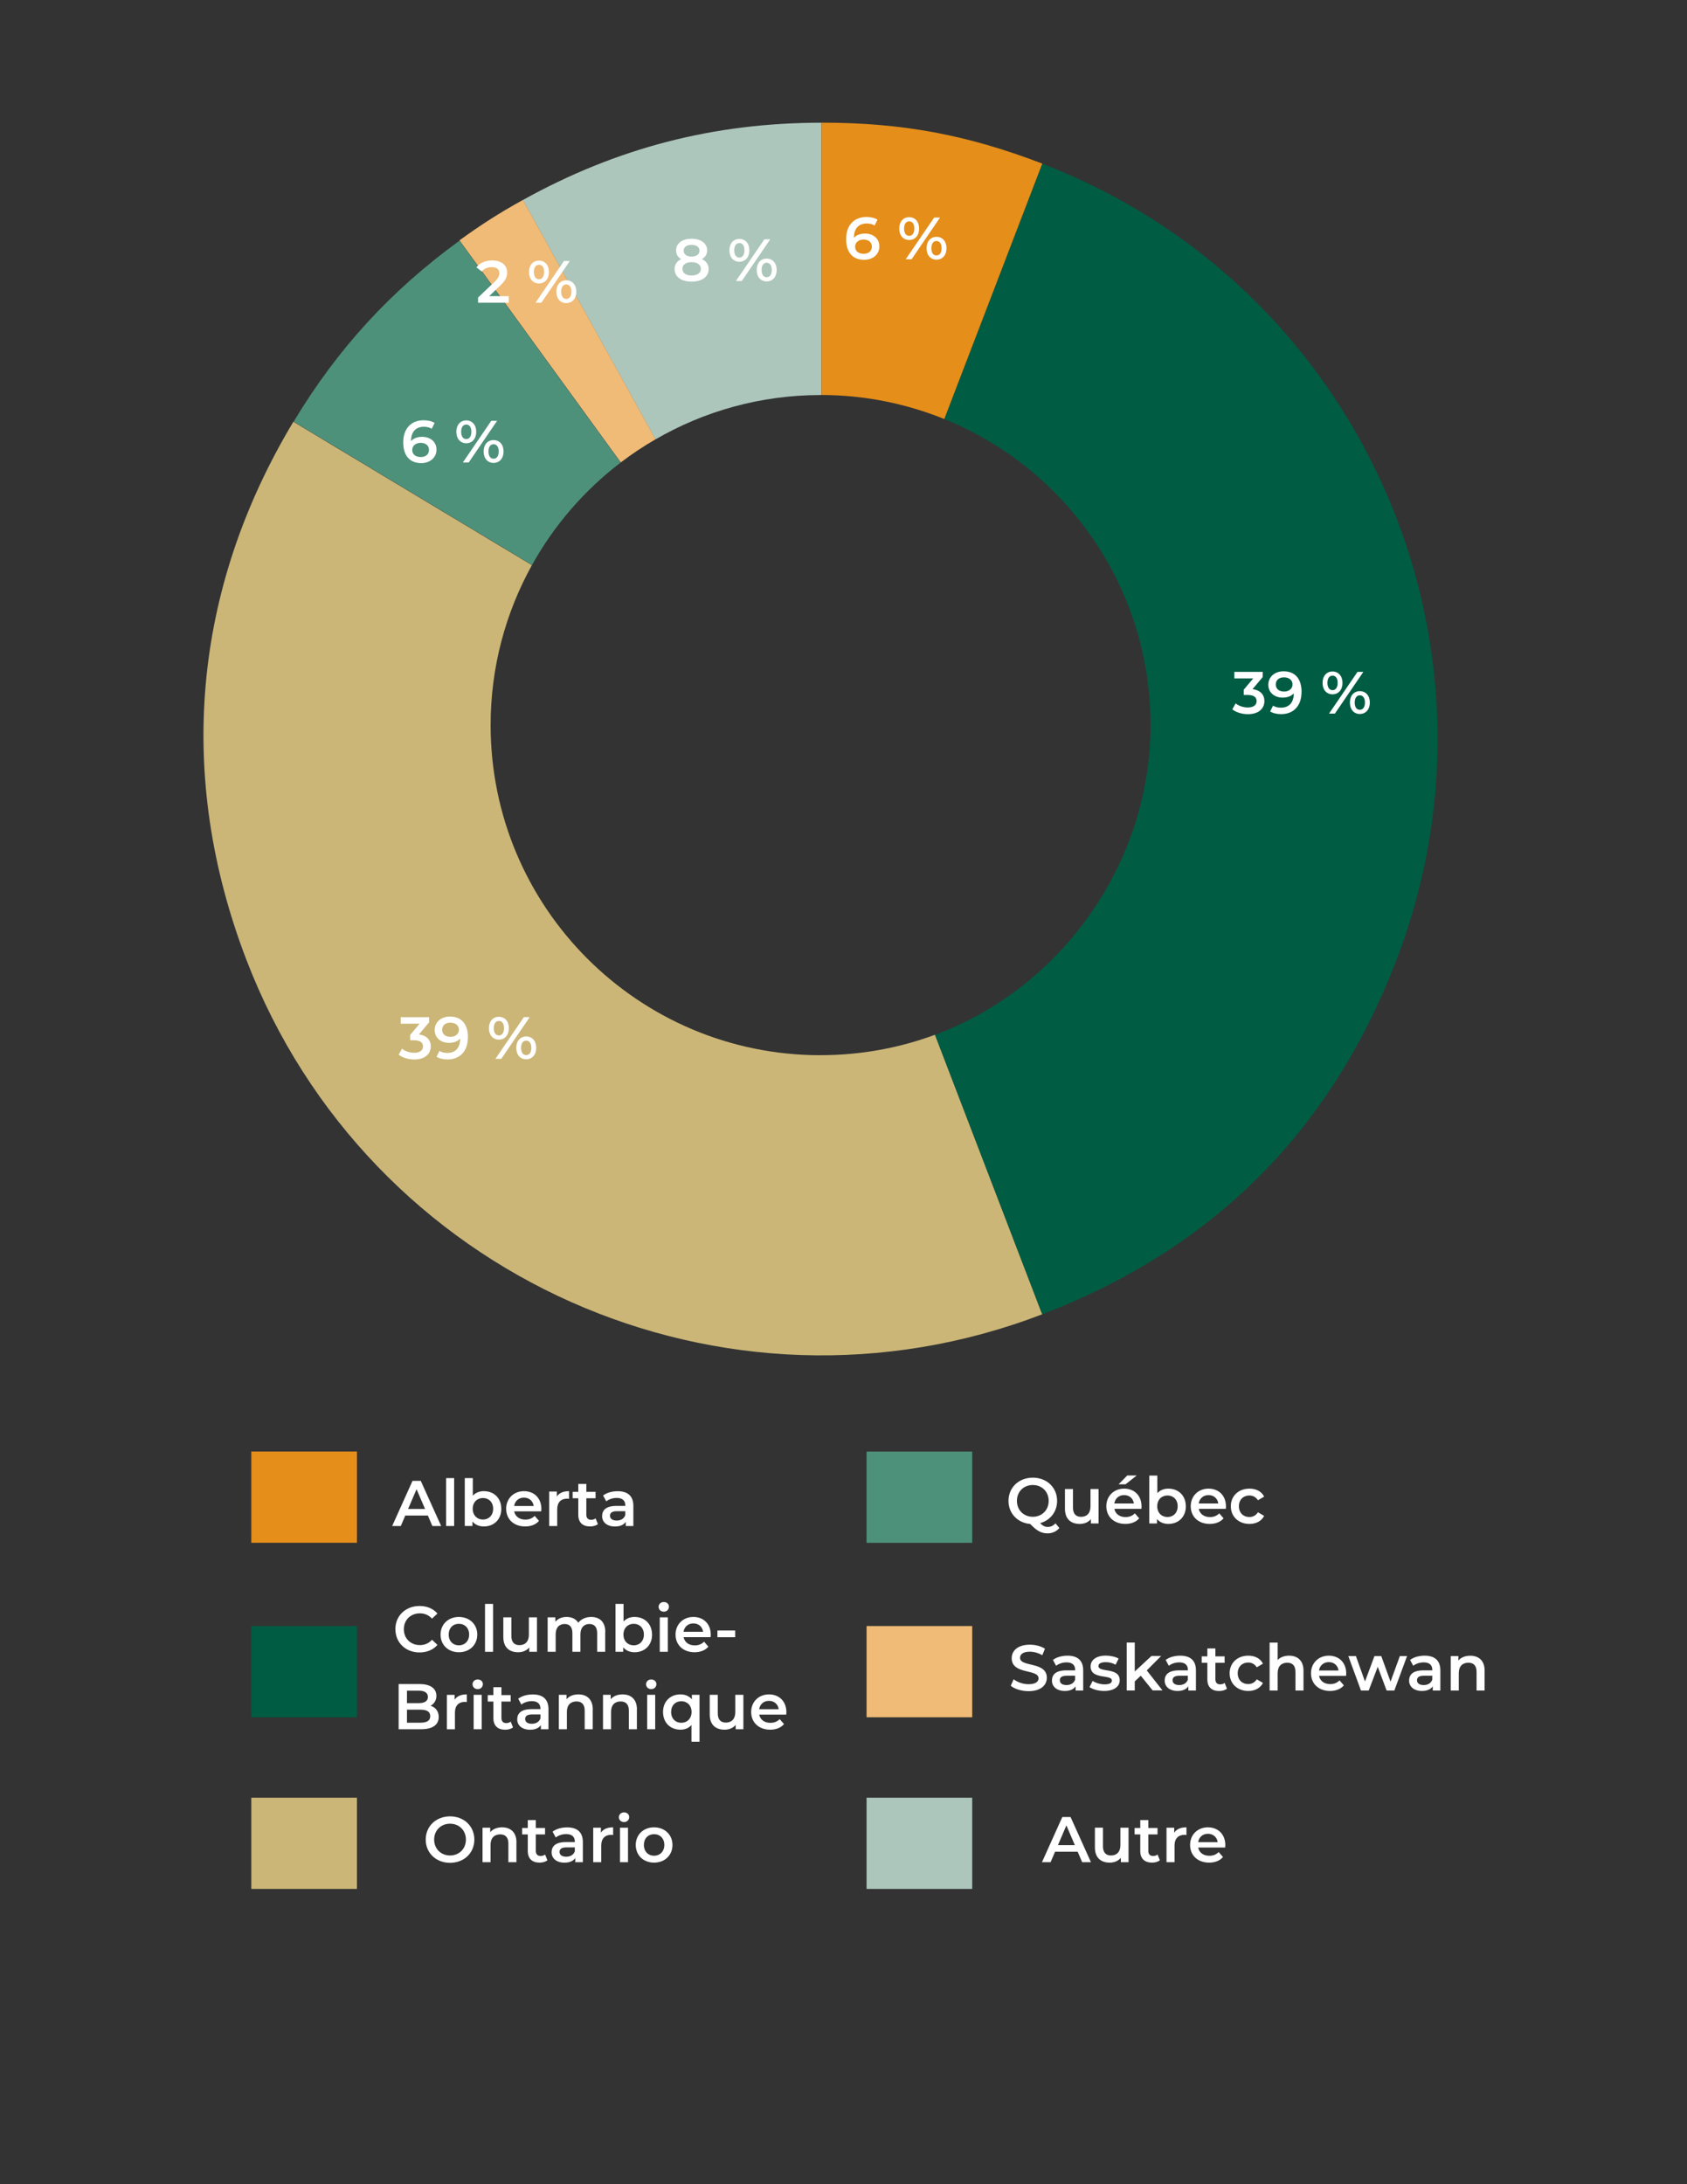<?xml version="1.0" encoding="UTF-8"?> <svg xmlns="http://www.w3.org/2000/svg" viewBox="0 0 340 440"><rect x="0" y="0" width="340" height="440" fill="#333333" stroke="none"/><defs><style> .cls-1 { fill: #adc6bc; } .cls-2 { fill: #fff; } .cls-3 { fill: #efbb76; } .cls-4 { fill: #005c42; } .cls-5 { fill: #cbb677; } .cls-6 { fill: #e58e1a; } .cls-7 { fill: #4e917a; } </style></defs><g id="graphic-region"><g id="_2024_Region" data-name="2024 Region"><path class="cls-1" d="M165.38,79.57c.06,0,.13,0,.19,0V24.72c-21.67,0-41.24,5.06-60.19,15.57l26.73,48.22c9.79-5.67,21.15-8.93,33.27-8.93Z"></path><path class="cls-3" d="M105.38,40.28c-4.74,2.63-8.4,4.96-12.78,8.14l32.51,44.74c2.23-1.7,4.57-3.25,7.01-4.67l-26.73-48.22Z"></path><path class="cls-7" d="M125.08,93.19l-32.48-44.7c-13.85,10.07-24.59,21.78-33.42,36.45l48.05,28.87c4.47-8.05,10.57-15.07,17.84-20.62Z"></path><path class="cls-5" d="M165.38,212.57c-36.73,0-66.5-29.77-66.5-66.5,0-11.69,3.03-22.67,8.32-32.22l-48.05-28.87s.02-.03.03-.04l-.03-.02c-20.38,33.91-23.66,71.5-9.49,108.43,24.57,64.01,96.38,95.98,160.39,71.41l-21.61-56.31c-7.19,2.66-14.95,4.11-23.06,4.11Z"></path><path class="cls-4" d="M210.06,32.96l-19.75,51.46c24.37,9.86,41.57,33.74,41.57,61.65s-18.08,53.01-43.44,62.39l21.61,56.31c34.5-13.24,58.17-36.91,71.41-71.41,24.57-64.01-7.4-135.82-71.41-160.39Z"></path><path class="cls-6" d="M190.31,84.42l19.75-51.46c-15.17-5.82-28.24-8.25-44.49-8.25v54.86c8.75.02,17.09,1.75,24.74,4.84Z"></path></g></g><g id="Export-Region_-_FR" data-name="Export-Region - FR"><g><path class="cls-2" d="M218.1,375.13l-.91-2.11h-4.55l-.9,2.11h-1.74l4.1-9.1h1.66l4.11,9.1h-1.77ZM213.21,371.7h3.42l-1.71-3.98-1.7,3.98Z"></path><path class="cls-2" d="M225.83,368.19h1.62v6.94h-1.55v-.88c-.52.64-1.34.97-2.24.97-1.78,0-2.99-.97-2.99-3.07v-3.97h1.62v3.74c0,1.26.6,1.86,1.62,1.86,1.13,0,1.9-.7,1.9-2.09v-3.51Z"></path><path class="cls-2" d="M233.76,374.75c-.39.31-.97.47-1.56.47-1.52,0-2.39-.81-2.39-2.34v-3.34h-1.14v-1.3h1.14v-1.59h1.62v1.59h1.86v1.3h-1.86v3.3c0,.68.34,1.04.96,1.04.34,0,.66-.09.91-.29l.46,1.16Z"></path><path class="cls-2" d="M236.65,369.2c.47-.73,1.31-1.09,2.47-1.09v1.55c-.14-.03-.26-.04-.38-.04-1.24,0-2.02.73-2.02,2.14v3.37h-1.62v-6.94h1.55v1.01Z"></path><path class="cls-2" d="M246.93,372.18h-5.45c.2,1.01,1.04,1.66,2.25,1.66.78,0,1.39-.25,1.88-.75l.87,1c-.62.74-1.6,1.13-2.79,1.13-2.33,0-3.84-1.49-3.84-3.56s1.52-3.55,3.59-3.55,3.51,1.42,3.51,3.59c0,.13-.01.33-.03.48ZM241.47,371.1h3.94c-.13-1-.9-1.69-1.96-1.69s-1.82.68-1.97,1.69Z"></path></g><g><path class="cls-2" d="M203.71,339.59l.58-1.31c.73.58,1.88,1,3,1,1.42,0,2.02-.51,2.02-1.18,0-1.96-5.41-.68-5.41-4.06,0-1.47,1.17-2.72,3.67-2.72,1.09,0,2.24.29,3.03.81l-.53,1.31c-.82-.48-1.72-.71-2.51-.71-1.4,0-1.98.55-1.98,1.23,0,1.94,5.4.68,5.4,4.02,0,1.46-1.18,2.7-3.68,2.7-1.42,0-2.83-.44-3.59-1.09Z"></path><path class="cls-2" d="M218.31,336.48v4.07h-1.53v-.85c-.39.6-1.14.94-2.18.94-1.59,0-2.59-.87-2.59-2.08s.78-2.07,2.89-2.07h1.79v-.1c0-.95-.57-1.51-1.73-1.51-.78,0-1.59.26-2.11.69l-.64-1.18c.74-.57,1.82-.86,2.94-.86,2,0,3.16.95,3.16,2.95ZM216.68,338.38v-.81h-1.68c-1.11,0-1.4.42-1.4.92,0,.58.49.96,1.33.96s1.48-.36,1.75-1.08Z"></path><path class="cls-2" d="M219.59,339.86l.62-1.24c.61.4,1.55.69,2.42.69,1.03,0,1.46-.29,1.46-.77,0-1.33-4.29-.08-4.29-2.85,0-1.31,1.18-2.17,3.05-2.17.92,0,1.98.22,2.6.6l-.62,1.24c-.66-.39-1.33-.52-1.99-.52-.99,0-1.46.32-1.46.78,0,1.4,4.29.16,4.29,2.87,0,1.3-1.2,2.15-3.15,2.15-1.16,0-2.31-.34-2.94-.78Z"></path><path class="cls-2" d="M232.32,340.55l-2.41-2.98-1.21,1.14v1.83h-1.62v-9.65h1.62v5.82l3.37-3.12h1.95l-2.9,2.91,3.17,4.03h-1.98Z"></path><path class="cls-2" d="M241.03,336.48v4.07h-1.53v-.85c-.39.6-1.14.94-2.18.94-1.59,0-2.59-.87-2.59-2.08s.78-2.07,2.89-2.07h1.79v-.1c0-.95-.57-1.51-1.73-1.51-.78,0-1.59.26-2.11.69l-.64-1.18c.74-.57,1.82-.86,2.94-.86,2,0,3.16.95,3.16,2.95ZM239.4,338.38v-.81h-1.68c-1.11,0-1.4.42-1.4.92,0,.58.49.96,1.33.96s1.48-.36,1.75-1.08Z"></path><path class="cls-2" d="M247.28,340.18c-.39.31-.97.47-1.56.47-1.52,0-2.39-.81-2.39-2.34v-3.34h-1.14v-1.3h1.14v-1.59h1.62v1.59h1.86v1.3h-1.86v3.3c0,.68.34,1.04.96,1.04.34,0,.66-.09.91-.29l.46,1.16Z"></path><path class="cls-2" d="M247.82,337.08c0-2.08,1.56-3.55,3.76-3.55,1.35,0,2.43.56,2.96,1.61l-1.25.73c-.42-.66-1.04-.96-1.73-.96-1.2,0-2.11.83-2.11,2.17s.91,2.17,2.11,2.17c.69,0,1.31-.3,1.73-.96l1.25.73c-.53,1.04-1.61,1.62-2.96,1.62-2.2,0-3.76-1.48-3.76-3.56Z"></path><path class="cls-2" d="M262.71,336.57v3.98h-1.62v-3.77c0-1.24-.61-1.83-1.65-1.83-1.16,0-1.94.7-1.94,2.09v3.51h-1.62v-9.65h1.62v3.51c.53-.57,1.35-.88,2.31-.88,1.66,0,2.9.95,2.9,3.04Z"></path><path class="cls-2" d="M271.29,337.6h-5.45c.2,1.01,1.04,1.66,2.25,1.66.78,0,1.39-.25,1.88-.75l.87,1c-.62.74-1.6,1.13-2.79,1.13-2.33,0-3.83-1.5-3.83-3.56s1.52-3.55,3.59-3.55,3.51,1.42,3.51,3.59c0,.13-.01.33-.03.48ZM265.83,336.52h3.94c-.13-1-.9-1.69-1.96-1.69s-1.82.68-1.98,1.69Z"></path><path class="cls-2" d="M282.14,333.61h1.44l-2.56,6.94h-1.56l-1.79-4.78-1.82,4.78h-1.56l-2.55-6.94h1.53l1.83,5.12,1.91-5.12h1.37l1.87,5.15,1.88-5.15Z"></path><path class="cls-2" d="M290.29,336.48v4.07h-1.53v-.85c-.39.6-1.14.94-2.18.94-1.59,0-2.59-.87-2.59-2.08s.78-2.07,2.89-2.07h1.79v-.1c0-.95-.57-1.51-1.73-1.51-.78,0-1.59.26-2.11.69l-.64-1.18c.74-.57,1.82-.86,2.94-.86,2,0,3.16.95,3.16,2.95ZM288.66,338.38v-.81h-1.68c-1.11,0-1.4.42-1.4.92,0,.58.49.96,1.33.96s1.48-.36,1.75-1.08Z"></path><path class="cls-2" d="M299.21,336.57v3.98h-1.62v-3.77c0-1.24-.61-1.83-1.65-1.83-1.16,0-1.94.7-1.94,2.09v3.51h-1.62v-6.94h1.55v.9c.53-.64,1.38-.97,2.39-.97,1.66,0,2.9.95,2.9,3.04Z"></path></g><g><path class="cls-2" d="M213.51,307.81c-.6.7-1.42,1.08-2.38,1.08-1.24,0-2.16-.48-3.5-1.89-2.55-.22-4.38-2.13-4.38-4.65,0-2.69,2.08-4.68,4.9-4.68s4.9,1.98,4.9,4.68c0,2.2-1.38,3.91-3.41,4.48.52.56.99.77,1.52.77.6,0,1.12-.25,1.56-.73l.78.94ZM208.15,305.55c1.83,0,3.2-1.34,3.2-3.2s-1.36-3.2-3.2-3.2-3.2,1.34-3.2,3.2,1.37,3.2,3.2,3.2Z"></path><path class="cls-2" d="M219.79,299.96h1.62v6.94h-1.55v-.88c-.52.64-1.34.97-2.24.97-1.78,0-2.99-.97-2.99-3.07v-3.96h1.62v3.74c0,1.26.6,1.86,1.63,1.86,1.13,0,1.9-.7,1.9-2.09v-3.51Z"></path><path class="cls-2" d="M230.04,303.95h-5.45c.2,1.01,1.04,1.66,2.25,1.66.78,0,1.39-.25,1.88-.75l.87,1c-.62.74-1.6,1.13-2.79,1.13-2.33,0-3.83-1.5-3.83-3.56s1.52-3.55,3.59-3.55,3.51,1.42,3.51,3.59c0,.13-.01.32-.03.48ZM224.58,302.87h3.94c-.13-1-.9-1.69-1.96-1.69s-1.82.68-1.98,1.69ZM229.1,297.23l-2.26,1.78h-1.4l1.75-1.78h1.91Z"></path><path class="cls-2" d="M239,303.43c0,2.16-1.5,3.56-3.52,3.56-.95,0-1.75-.33-2.3-.99v.9h-1.55v-9.65h1.62v3.55c.56-.62,1.34-.92,2.22-.92,2.03,0,3.52,1.39,3.52,3.55ZM237.35,303.43c0-1.33-.88-2.17-2.05-2.17s-2.07.84-2.07,2.17.9,2.17,2.07,2.17,2.05-.85,2.05-2.17Z"></path><path class="cls-2" d="M247.05,303.95h-5.45c.2,1.01,1.04,1.66,2.25,1.66.78,0,1.39-.25,1.88-.75l.87,1c-.62.74-1.6,1.13-2.79,1.13-2.33,0-3.83-1.5-3.83-3.56s1.52-3.55,3.59-3.55,3.51,1.42,3.51,3.59c0,.13-.01.32-.03.48ZM241.59,302.87h3.94c-.13-1-.9-1.69-1.96-1.69s-1.82.68-1.98,1.69Z"></path><path class="cls-2" d="M248.06,303.43c0-2.08,1.56-3.55,3.76-3.55,1.35,0,2.43.56,2.96,1.61l-1.25.73c-.42-.66-1.04-.96-1.73-.96-1.2,0-2.11.83-2.11,2.17s.91,2.17,2.11,2.17c.69,0,1.31-.3,1.73-.96l1.25.73c-.53,1.04-1.61,1.62-2.96,1.62-2.2,0-3.76-1.48-3.76-3.56Z"></path></g><g><path class="cls-2" d="M85.8,370.58c0-2.69,2.08-4.68,4.9-4.68s4.9,1.98,4.9,4.68-2.08,4.68-4.9,4.68-4.9-1.99-4.9-4.68ZM93.9,370.58c0-1.86-1.36-3.2-3.2-3.2s-3.2,1.34-3.2,3.2,1.37,3.2,3.2,3.2,3.2-1.34,3.2-3.2Z"></path><path class="cls-2" d="M104.08,371.15v3.98h-1.62v-3.77c0-1.23-.61-1.83-1.65-1.83-1.16,0-1.94.7-1.94,2.09v3.51h-1.62v-6.94h1.55v.9c.53-.64,1.38-.98,2.39-.98,1.66,0,2.9.95,2.9,3.04Z"></path><path class="cls-2" d="M110.32,374.75c-.39.31-.97.47-1.56.47-1.52,0-2.39-.81-2.39-2.34v-3.34h-1.14v-1.3h1.14v-1.59h1.62v1.59h1.86v1.3h-1.86v3.3c0,.68.34,1.04.96,1.04.34,0,.66-.09.91-.29l.46,1.16Z"></path><path class="cls-2" d="M117.47,371.06v4.07h-1.53v-.84c-.39.6-1.14.94-2.18.94-1.59,0-2.59-.87-2.59-2.08s.78-2.07,2.89-2.07h1.79v-.1c0-.95-.57-1.51-1.73-1.51-.78,0-1.59.26-2.11.69l-.64-1.18c.74-.57,1.82-.86,2.94-.86,2,0,3.16.95,3.16,2.95ZM115.85,372.96v-.81h-1.68c-1.11,0-1.4.42-1.4.92,0,.58.49.96,1.33.96s1.48-.36,1.75-1.08Z"></path><path class="cls-2" d="M121.1,369.2c.47-.73,1.31-1.09,2.47-1.09v1.55c-.14-.03-.26-.04-.38-.04-1.24,0-2.01.73-2.01,2.14v3.37h-1.62v-6.94h1.55v1.01Z"></path><path class="cls-2" d="M124.73,366.07c0-.55.44-.97,1.04-.97s1.04.4,1.04.94c0,.57-.43,1.01-1.04,1.01s-1.04-.43-1.04-.98ZM124.95,375.13v-6.94h1.62v6.94h-1.62Z"></path><path class="cls-2" d="M128.13,371.66c0-2.08,1.56-3.55,3.69-3.55s3.71,1.47,3.71,3.55-1.55,3.56-3.71,3.56-3.69-1.48-3.69-3.56ZM133.89,371.66c0-1.33-.88-2.17-2.07-2.17s-2.05.85-2.05,2.17.88,2.17,2.05,2.17,2.07-.85,2.07-2.17Z"></path></g><g><path class="cls-2" d="M79.68,328.2c0-2.72,2.08-4.68,4.88-4.68,1.48,0,2.76.53,3.6,1.52l-1.09,1.03c-.66-.71-1.48-1.07-2.43-1.07-1.88,0-3.25,1.33-3.25,3.2s1.37,3.2,3.25,3.2c.95,0,1.77-.35,2.43-1.08l1.09,1.04c-.85.99-2.12,1.52-3.61,1.52-2.78,0-4.86-1.96-4.86-4.68Z"></path><path class="cls-2" d="M88.79,329.28c0-2.08,1.56-3.55,3.69-3.55s3.71,1.47,3.71,3.55-1.55,3.56-3.71,3.56-3.69-1.48-3.69-3.56ZM94.55,329.28c0-1.33-.88-2.17-2.07-2.17s-2.05.85-2.05,2.17.88,2.17,2.05,2.17,2.07-.85,2.07-2.17Z"></path><path class="cls-2" d="M97.75,332.75v-9.65h1.62v9.65h-1.62Z"></path><path class="cls-2" d="M106.6,325.81h1.62v6.94h-1.55v-.88c-.52.64-1.34.97-2.24.97-1.78,0-2.99-.97-2.99-3.07v-3.96h1.62v3.74c0,1.26.6,1.86,1.63,1.86,1.13,0,1.9-.7,1.9-2.09v-3.51Z"></path><path class="cls-2" d="M121.97,328.77v3.98h-1.62v-3.77c0-1.23-.57-1.83-1.56-1.83-1.07,0-1.81.7-1.81,2.08v3.52h-1.62v-3.77c0-1.23-.57-1.83-1.56-1.83-1.08,0-1.81.7-1.81,2.08v3.52h-1.62v-6.94h1.55v.88c.52-.62,1.33-.96,2.28-.96,1.01,0,1.86.38,2.34,1.16.56-.71,1.5-1.16,2.6-1.16,1.68,0,2.85.95,2.85,3.04Z"></path><path class="cls-2" d="M131.42,329.28c0,2.16-1.5,3.56-3.52,3.56-.95,0-1.75-.33-2.3-.99v.9h-1.55v-9.65h1.62v3.55c.56-.62,1.34-.92,2.22-.92,2.03,0,3.52,1.39,3.52,3.55ZM129.77,329.28c0-1.33-.88-2.17-2.05-2.17s-2.07.85-2.07,2.17.9,2.17,2.07,2.17,2.05-.85,2.05-2.17Z"></path><path class="cls-2" d="M132.74,323.69c0-.55.44-.97,1.04-.97s1.04.4,1.04.94c0,.57-.43,1.01-1.04,1.01s-1.04-.43-1.04-.98ZM132.97,332.75v-6.94h1.62v6.94h-1.62Z"></path><path class="cls-2" d="M143.22,329.8h-5.45c.2,1.01,1.04,1.66,2.25,1.66.78,0,1.39-.25,1.88-.75l.87,1c-.62.74-1.6,1.13-2.79,1.13-2.33,0-3.83-1.5-3.83-3.56s1.52-3.55,3.59-3.55,3.51,1.42,3.51,3.59c0,.13-.01.33-.03.48ZM137.76,328.72h3.94c-.13-1-.9-1.69-1.96-1.69s-1.82.68-1.98,1.69Z"></path><path class="cls-2" d="M144.59,329.81v-1.35h3.58v1.35h-3.58Z"></path><path class="cls-2" d="M88.42,345.88c0,1.56-1.22,2.47-3.56,2.47h-4.52v-9.1h4.26c2.18,0,3.35.92,3.35,2.37,0,.94-.47,1.62-1.17,2,.98.31,1.64,1.08,1.64,2.26ZM82.02,340.58v2.51h2.39c1.17,0,1.83-.42,1.83-1.25s-.66-1.26-1.83-1.26h-2.39ZM84.75,347.03c1.27,0,1.96-.4,1.96-1.31s-.69-1.31-1.96-1.31h-2.73v2.63h2.73Z"></path><path class="cls-2" d="M91.61,342.42c.47-.73,1.31-1.09,2.47-1.09v1.55c-.14-.03-.26-.04-.38-.04-1.24,0-2.01.73-2.01,2.15v3.37h-1.62v-6.94h1.55v1.01Z"></path><path class="cls-2" d="M95.24,339.29c0-.55.44-.97,1.04-.97s1.04.4,1.04.94c0,.57-.43,1.01-1.04,1.01s-1.04-.43-1.04-.98ZM95.46,348.35v-6.94h1.62v6.94h-1.62Z"></path><path class="cls-2" d="M103.39,347.98c-.39.31-.98.47-1.56.47-1.52,0-2.39-.81-2.39-2.34v-3.34h-1.14v-1.3h1.14v-1.59h1.62v1.59h1.86v1.3h-1.86v3.3c0,.68.34,1.04.96,1.04.34,0,.66-.09.91-.29l.46,1.16Z"></path><path class="cls-2" d="M110.54,344.28v4.07h-1.53v-.84c-.39.6-1.14.94-2.18.94-1.59,0-2.59-.87-2.59-2.08s.78-2.07,2.89-2.07h1.79v-.1c0-.95-.57-1.51-1.73-1.51-.78,0-1.59.26-2.11.69l-.64-1.18c.74-.57,1.82-.86,2.94-.86,2,0,3.16.95,3.16,2.95ZM108.92,346.18v-.81h-1.68c-1.11,0-1.4.42-1.4.92,0,.58.49.96,1.33.96s1.48-.36,1.75-1.08Z"></path><path class="cls-2" d="M119.46,344.37v3.98h-1.62v-3.77c0-1.23-.61-1.83-1.65-1.83-1.16,0-1.94.7-1.94,2.09v3.51h-1.62v-6.94h1.55v.9c.53-.64,1.38-.98,2.39-.98,1.66,0,2.9.95,2.9,3.04Z"></path><path class="cls-2" d="M128.36,344.37v3.98h-1.62v-3.77c0-1.23-.61-1.83-1.65-1.83-1.16,0-1.94.7-1.94,2.09v3.51h-1.62v-6.94h1.55v.9c.53-.64,1.38-.98,2.39-.98,1.66,0,2.9.95,2.9,3.04Z"></path><path class="cls-2" d="M130.21,339.29c0-.55.44-.97,1.04-.97s1.04.4,1.04.94c0,.57-.43,1.01-1.04,1.01s-1.04-.43-1.04-.98ZM130.43,348.35v-6.94h1.62v6.94h-1.62Z"></path><path class="cls-2" d="M139.43,341.41h1.55v9.46h-1.62v-3.37c-.56.64-1.34.94-2.22.94-2.03,0-3.51-1.4-3.51-3.56s1.48-3.55,3.51-3.55c.95,0,1.75.33,2.3.99v-.91ZM139.38,344.88c0-1.33-.88-2.17-2.07-2.17s-2.05.85-2.05,2.17.88,2.17,2.05,2.17,2.07-.85,2.07-2.17Z"></path><path class="cls-2" d="M148.2,341.41h1.62v6.94h-1.55v-.88c-.52.64-1.34.97-2.24.97-1.78,0-2.99-.97-2.99-3.07v-3.96h1.62v3.74c0,1.26.6,1.86,1.63,1.86,1.13,0,1.9-.7,1.9-2.09v-3.51Z"></path><path class="cls-2" d="M158.46,345.4h-5.45c.2,1.01,1.04,1.66,2.25,1.66.78,0,1.39-.25,1.88-.75l.87,1c-.62.74-1.6,1.13-2.79,1.13-2.33,0-3.83-1.5-3.83-3.56s1.52-3.55,3.59-3.55,3.51,1.42,3.51,3.59c0,.13-.01.33-.03.48ZM153,344.32h3.94c-.13-1-.9-1.69-1.96-1.69s-1.82.68-1.98,1.69Z"></path></g><g><path class="cls-2" d="M87.14,307.41l-.91-2.11h-4.55l-.9,2.11h-1.74l4.1-9.1h1.66l4.11,9.1h-1.77ZM82.25,303.98h3.42l-1.72-3.98-1.7,3.98Z"></path><path class="cls-2" d="M89.91,307.41v-9.65h1.62v9.65h-1.62Z"></path><path class="cls-2" d="M101.04,303.94c0,2.16-1.5,3.56-3.52,3.56-.95,0-1.75-.33-2.3-.99v.9h-1.55v-9.65h1.62v3.55c.56-.62,1.34-.92,2.22-.92,2.03,0,3.52,1.39,3.52,3.55ZM99.39,303.94c0-1.33-.88-2.17-2.05-2.17s-2.07.85-2.07,2.17.9,2.17,2.07,2.17,2.05-.85,2.05-2.17Z"></path><path class="cls-2" d="M109.08,304.46h-5.45c.2,1.01,1.04,1.66,2.25,1.66.78,0,1.39-.25,1.88-.75l.87,1c-.62.74-1.6,1.13-2.79,1.13-2.33,0-3.83-1.5-3.83-3.56s1.52-3.55,3.59-3.55,3.51,1.42,3.51,3.59c0,.13-.01.32-.03.48ZM103.62,303.38h3.94c-.13-1-.9-1.69-1.96-1.69s-1.82.68-1.98,1.69Z"></path><path class="cls-2" d="M112.22,301.48c.47-.73,1.31-1.09,2.47-1.09v1.55c-.14-.03-.26-.04-.38-.04-1.24,0-2.01.73-2.01,2.14v3.37h-1.62v-6.94h1.55v1.01Z"></path><path class="cls-2" d="M120.5,307.03c-.39.31-.98.47-1.56.47-1.52,0-2.39-.81-2.39-2.34v-3.34h-1.14v-1.3h1.14v-1.59h1.62v1.59h1.86v1.3h-1.86v3.3c0,.68.34,1.04.96,1.04.34,0,.66-.09.91-.29l.46,1.16Z"></path><path class="cls-2" d="M127.65,303.34v4.07h-1.53v-.84c-.39.6-1.14.94-2.18.94-1.59,0-2.59-.87-2.59-2.08s.78-2.07,2.89-2.07h1.79v-.1c0-.95-.57-1.51-1.73-1.51-.78,0-1.59.26-2.11.69l-.64-1.18c.74-.57,1.82-.86,2.94-.86,2,0,3.16.95,3.16,2.95ZM126.02,305.24v-.81h-1.68c-1.11,0-1.4.42-1.4.92,0,.58.49.96,1.33.96s1.48-.36,1.75-1.08Z"></path></g><rect class="cls-1" x="174.65" y="362.14" width="21.29" height="18.38"></rect><rect class="cls-3" x="174.65" y="327.56" width="21.29" height="18.38"></rect><rect class="cls-7" x="174.65" y="292.42" width="21.29" height="18.38"></rect><rect class="cls-5" x="50.65" y="362.14" width="21.29" height="18.38"></rect><rect class="cls-4" x="50.65" y="327.56" width="21.29" height="18.38"></rect><rect class="cls-6" x="50.65" y="292.41" width="21.29" height="18.38"></rect><g><path class="cls-2" d="M142.82,54.2c0,1.56-1.36,2.53-3.44,2.53s-3.42-.97-3.42-2.53c0-.92.48-1.61,1.34-2-.67-.37-1.04-.97-1.04-1.76,0-1.44,1.26-2.34,3.12-2.34s3.14.9,3.14,2.34c0,.79-.38,1.39-1.07,1.76.88.4,1.37,1.08,1.37,2ZM141.25,54.15c0-.83-.72-1.34-1.87-1.34s-1.85.52-1.85,1.34.7,1.35,1.85,1.35,1.87-.5,1.87-1.35ZM137.79,50.51c0,.72.6,1.18,1.58,1.18s1.61-.46,1.61-1.18c0-.76-.65-1.19-1.61-1.19s-1.58.43-1.58,1.19Z"></path><path class="cls-2" d="M147.01,50.43c0-1.38.8-2.3,2-2.3s2.02.91,2.02,2.3-.82,2.3-2.02,2.3-2-.92-2-2.3ZM150.04,50.43c0-.94-.38-1.46-1.03-1.46s-1.03.54-1.03,1.46.41,1.46,1.03,1.46,1.03-.53,1.03-1.46ZM148.32,56.61l5.73-8.4h1.18l-5.73,8.4h-1.18ZM152.51,54.39c0-1.38.8-2.3,2-2.3s2.02.92,2.02,2.3-.82,2.3-2.02,2.3-2-.92-2-2.3ZM155.55,54.39c0-.92-.4-1.46-1.03-1.46s-1.03.53-1.03,1.46.4,1.46,1.03,1.46,1.03-.54,1.03-1.46Z"></path></g><g><path class="cls-2" d="M252.44,138.82c1.58.2,2.39,1.15,2.39,2.41,0,1.42-1.07,2.64-3.32,2.64-1.19,0-2.37-.36-3.15-.97l.67-1.21c.6.5,1.51.83,2.46.83,1.12,0,1.77-.49,1.77-1.27s-.55-1.25-1.82-1.25h-.77v-1.07l1.91-2.27h-3.81v-1.31h5.72v1.04l-2.04,2.42Z"></path><path class="cls-2" d="M262.31,139.4c0,2.88-1.68,4.46-4.11,4.46-.84,0-1.64-.18-2.21-.54l.58-1.17c.46.3,1.01.41,1.6.41,1.58,0,2.58-.98,2.58-2.89h0c-.5.58-1.31.86-2.24.86-1.66,0-2.89-1.01-2.89-2.58,0-1.67,1.36-2.72,3.07-2.72,2.29,0,3.63,1.47,3.63,4.17ZM260.5,137.87c0-.79-.62-1.42-1.74-1.42-.97,0-1.64.55-1.64,1.43s.66,1.43,1.68,1.43,1.7-.61,1.7-1.44Z"></path><path class="cls-2" d="M266.55,137.57c0-1.38.8-2.3,2-2.3s2.02.91,2.02,2.3-.82,2.3-2.02,2.3-2-.92-2-2.3ZM269.59,137.57c0-.94-.38-1.46-1.03-1.46s-1.03.54-1.03,1.46.41,1.46,1.03,1.46,1.03-.53,1.03-1.46ZM267.86,143.75l5.73-8.4h1.18l-5.73,8.4h-1.18ZM272.06,141.53c0-1.38.8-2.3,2-2.3s2.02.92,2.02,2.3-.82,2.3-2.02,2.3-2-.92-2-2.3ZM275.09,141.53c0-.92-.4-1.46-1.03-1.46s-1.03.53-1.03,1.46.4,1.46,1.03,1.46,1.03-.54,1.03-1.46Z"></path></g><g><path class="cls-2" d="M177.23,49.62c0,1.67-1.36,2.72-3.07,2.72-2.29,0-3.63-1.48-3.63-4.17,0-2.88,1.68-4.46,4.11-4.46.84,0,1.64.18,2.21.54l-.58,1.18c-.46-.3-1.01-.41-1.59-.41-1.58,0-2.58.98-2.58,2.89h0c.5-.58,1.31-.86,2.24-.86,1.66,0,2.89,1.01,2.89,2.58ZM175.72,49.69c0-.88-.66-1.43-1.68-1.43s-1.7.61-1.7,1.44.62,1.42,1.74,1.42c.97,0,1.64-.55,1.64-1.43Z"></path><path class="cls-2" d="M181.23,46.05c0-1.38.8-2.3,2-2.3s2.01.91,2.01,2.3-.82,2.3-2.01,2.3-2-.92-2-2.3ZM184.27,46.05c0-.94-.38-1.46-1.03-1.46s-1.03.54-1.03,1.46.41,1.46,1.03,1.46,1.03-.53,1.03-1.46ZM182.54,52.23l5.73-8.4h1.18l-5.73,8.4h-1.17ZM186.74,50.01c0-1.38.8-2.3,2-2.3s2.02.92,2.02,2.3-.82,2.3-2.02,2.3-2-.92-2-2.3ZM189.77,50.01c0-.92-.4-1.46-1.03-1.46s-1.03.53-1.03,1.46.4,1.46,1.03,1.46,1.03-.54,1.03-1.46Z"></path></g><g><path class="cls-2" d="M98.58,59.66h3.96v1.32h-6.19v-1.04l3.33-3.17c.82-.78.96-1.27.96-1.74,0-.77-.53-1.21-1.56-1.21-.82,0-1.5.28-1.97.88l-1.09-.84c.65-.88,1.81-1.39,3.19-1.39,1.82,0,3,.92,3,2.41,0,.82-.23,1.56-1.39,2.65l-2.24,2.13Z"></path><path class="cls-2" d="M106.62,54.8c0-1.38.8-2.3,2-2.3s2.02.91,2.02,2.3-.82,2.3-2.02,2.3-2-.92-2-2.3ZM109.66,54.8c0-.94-.38-1.46-1.03-1.46s-1.03.54-1.03,1.46.41,1.46,1.03,1.46,1.03-.53,1.03-1.46ZM107.93,60.98l5.73-8.4h1.18l-5.73,8.4h-1.18ZM112.13,58.76c0-1.38.8-2.3,2-2.3s2.02.92,2.02,2.3-.82,2.3-2.02,2.3-2-.92-2-2.3ZM115.16,58.76c0-.92-.4-1.46-1.03-1.46s-1.03.53-1.03,1.46.4,1.46,1.03,1.46,1.03-.54,1.03-1.46Z"></path></g><g><path class="cls-2" d="M87.97,90.57c0,1.67-1.36,2.72-3.07,2.72-2.29,0-3.63-1.48-3.63-4.17,0-2.88,1.68-4.46,4.11-4.46.84,0,1.64.18,2.21.54l-.58,1.18c-.46-.3-1.01-.41-1.59-.41-1.58,0-2.58.98-2.58,2.89h0c.5-.58,1.31-.86,2.24-.86,1.66,0,2.89,1.01,2.89,2.58ZM86.46,90.64c0-.88-.66-1.43-1.68-1.43s-1.7.61-1.7,1.44.62,1.42,1.74,1.42c.97,0,1.64-.55,1.64-1.43Z"></path><path class="cls-2" d="M91.97,86.99c0-1.38.8-2.3,2-2.3s2.01.91,2.01,2.3-.82,2.3-2.01,2.3-2-.92-2-2.3ZM95,86.99c0-.94-.38-1.46-1.03-1.46s-1.03.54-1.03,1.46.41,1.46,1.03,1.46,1.03-.53,1.03-1.46ZM93.28,93.17l5.73-8.4h1.18l-5.73,8.4h-1.17ZM97.47,90.95c0-1.38.8-2.3,2-2.3s2.02.92,2.02,2.3-.82,2.3-2.02,2.3-2-.92-2-2.3ZM100.51,90.95c0-.92-.4-1.46-1.03-1.46s-1.03.53-1.03,1.46.4,1.46,1.03,1.46,1.03-.54,1.03-1.46Z"></path></g><g><path class="cls-2" d="M84.43,208.38c1.58.2,2.39,1.15,2.39,2.41,0,1.42-1.07,2.64-3.32,2.64-1.19,0-2.37-.36-3.15-.97l.67-1.21c.6.5,1.51.83,2.46.83,1.12,0,1.77-.49,1.77-1.27s-.55-1.25-1.82-1.25h-.77v-1.07l1.91-2.27h-3.81v-1.31h5.72v1.04l-2.04,2.42Z"></path><path class="cls-2" d="M94.3,208.96c0,2.88-1.68,4.46-4.11,4.46-.84,0-1.64-.18-2.21-.54l.58-1.18c.46.3,1.01.41,1.6.41,1.58,0,2.58-.98,2.58-2.89h0c-.5.58-1.31.86-2.24.86-1.66,0-2.89-1.01-2.89-2.58,0-1.67,1.36-2.72,3.07-2.72,2.29,0,3.63,1.48,3.63,4.17ZM92.49,207.43c0-.79-.62-1.42-1.74-1.42-.97,0-1.64.55-1.64,1.43s.66,1.43,1.68,1.43,1.7-.61,1.7-1.44Z"></path><path class="cls-2" d="M98.54,207.13c0-1.38.8-2.3,2-2.3s2.02.91,2.02,2.3-.82,2.3-2.02,2.3-2-.92-2-2.3ZM101.58,207.13c0-.94-.38-1.46-1.03-1.46s-1.03.54-1.03,1.46.41,1.46,1.03,1.46,1.03-.53,1.03-1.46ZM99.85,213.3l5.73-8.4h1.18l-5.73,8.4h-1.18ZM104.05,211.09c0-1.38.8-2.3,2-2.3s2.02.92,2.02,2.3-.82,2.3-2.02,2.3-2-.92-2-2.3ZM107.08,211.09c0-.92-.4-1.46-1.03-1.46s-1.03.53-1.03,1.46.4,1.46,1.03,1.46,1.03-.54,1.03-1.46Z"></path></g></g></svg> 